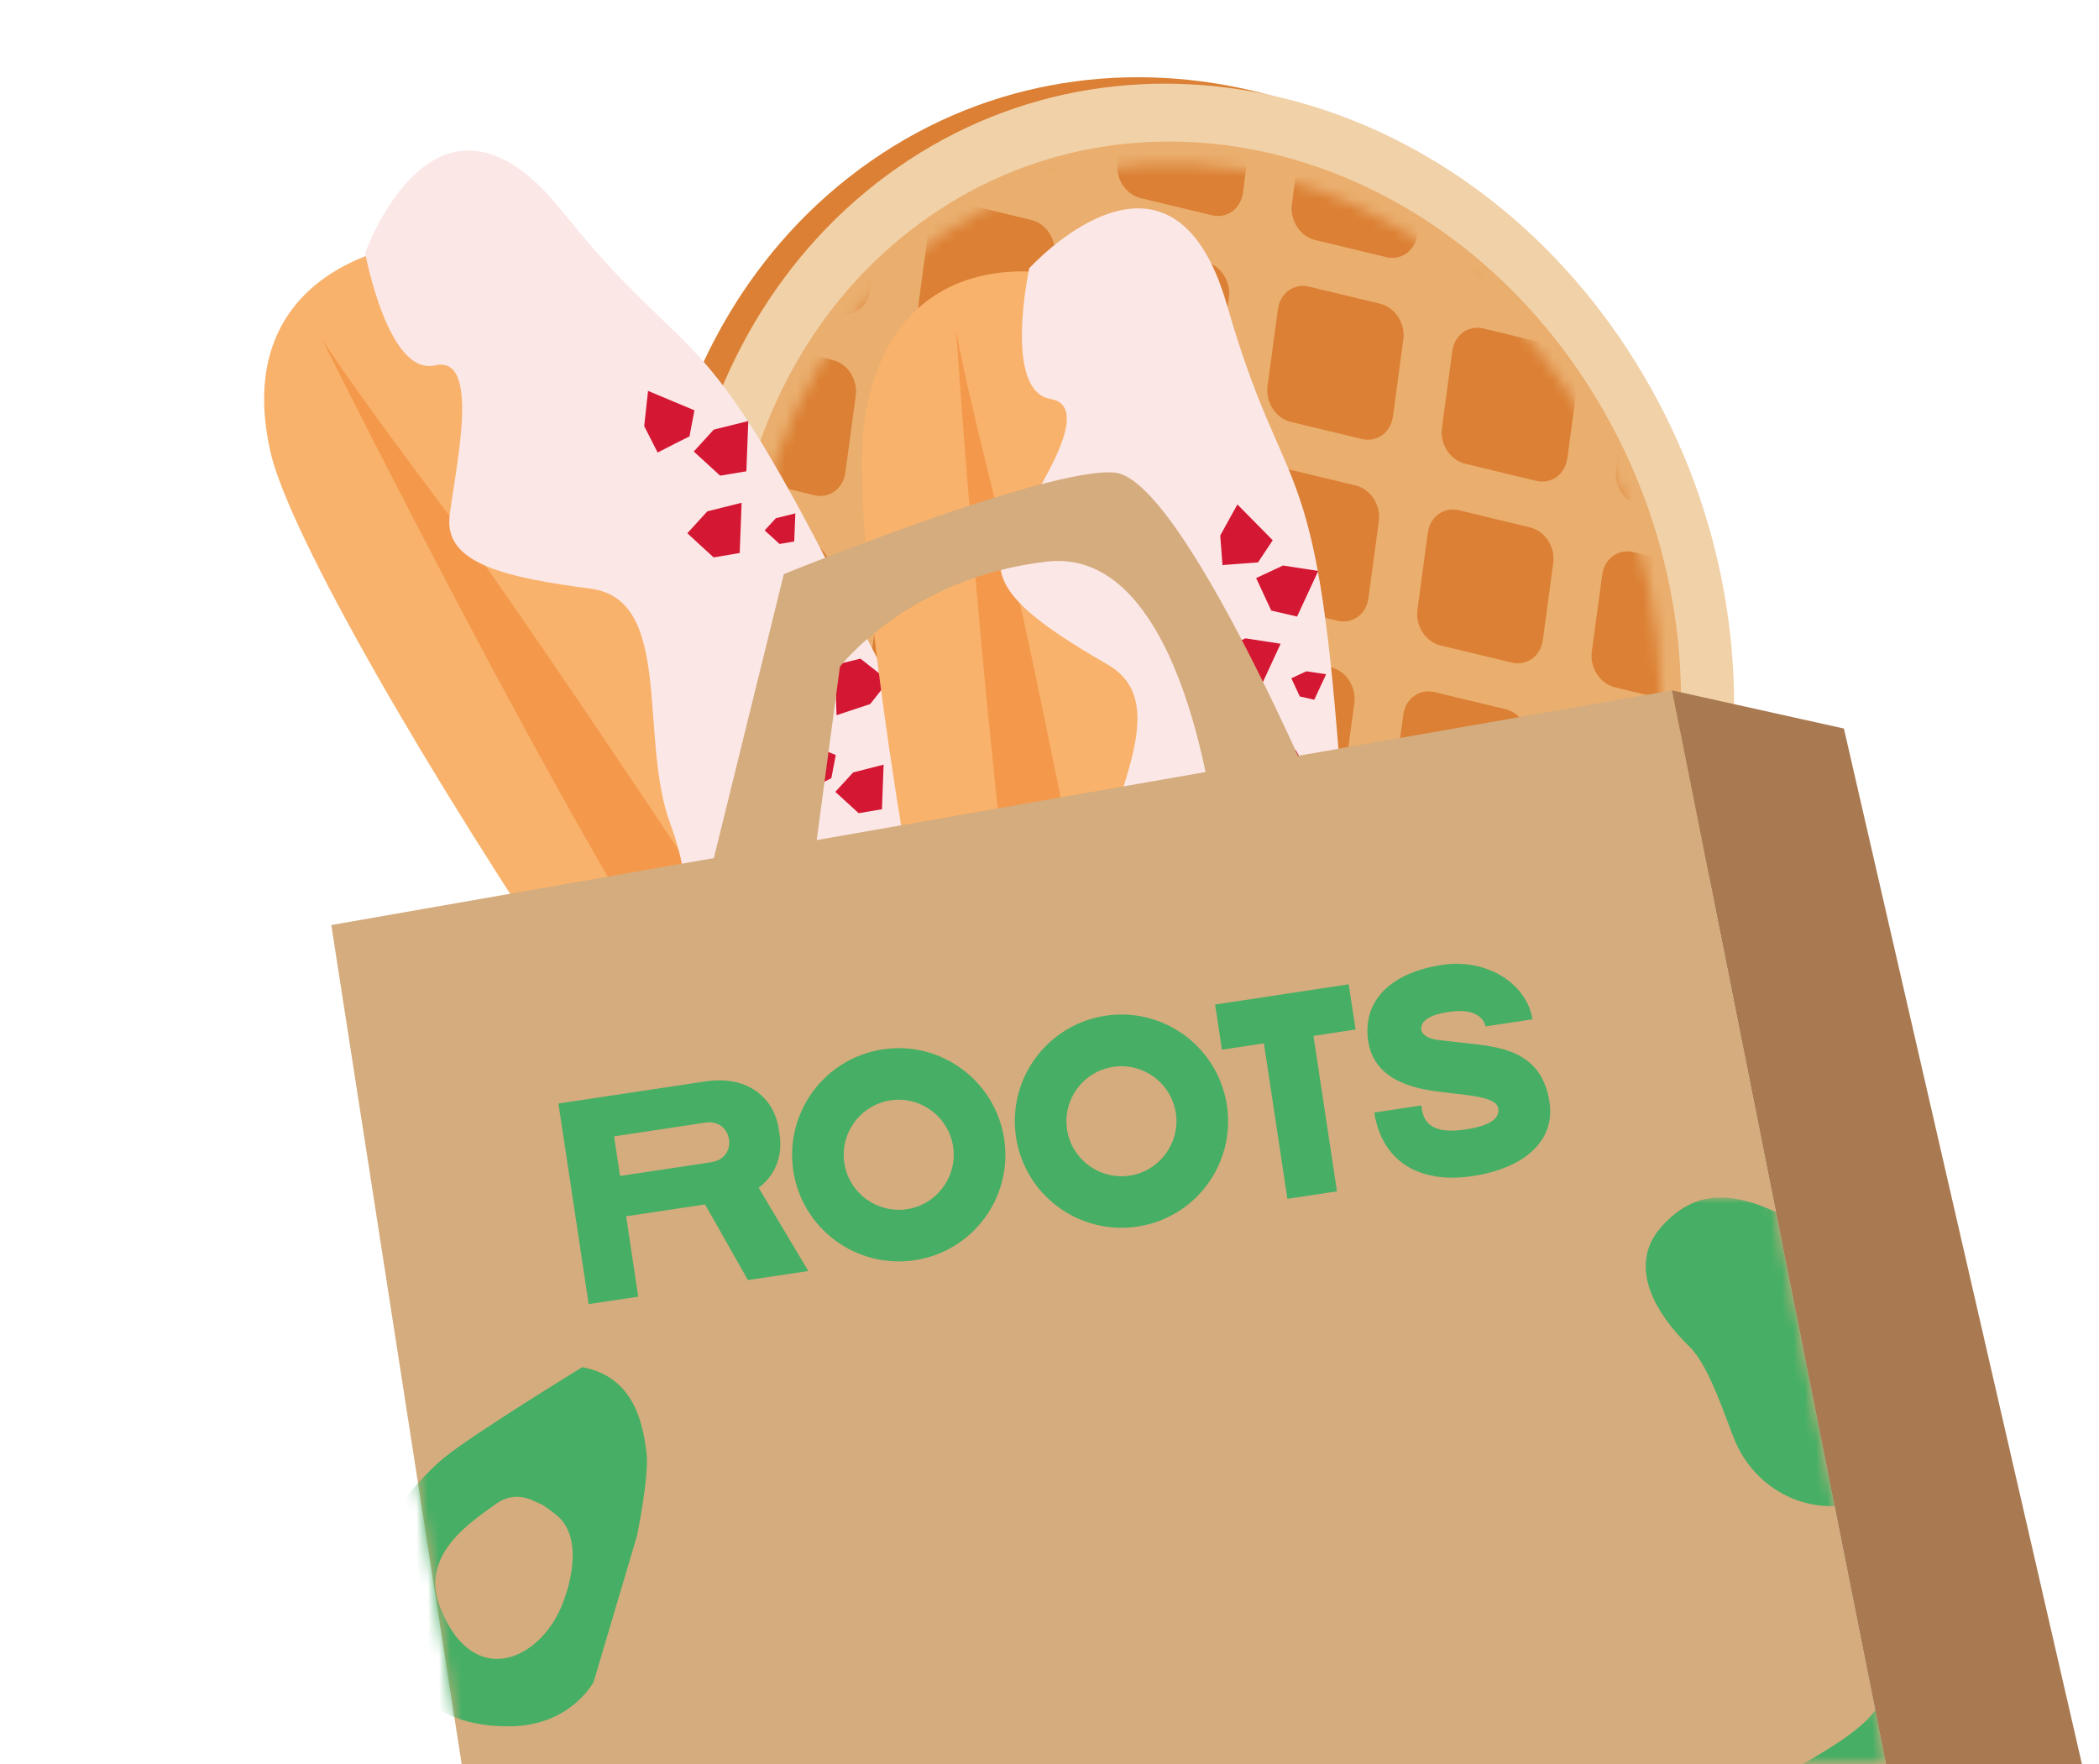 <?xml version="1.0" encoding="UTF-8"?> <svg xmlns="http://www.w3.org/2000/svg" xmlns:xlink="http://www.w3.org/1999/xlink" version="1.1" id="Слой_1" x="0px" y="0px" viewBox="0 0 185.95 156.29" style="enable-background:new 0 0 185.95 156.29;" xml:space="preserve"> <style type="text/css"> .st0{fill:#A97A51;} .st1{fill:#DB8034;} .st2{fill:#F1D1A8;} .st3{fill:#EAAE6E;} .st4{fill:#FFFFFF;filter:url(#Adobe_OpacityMaskFilter);} .st5{mask:url(#mask0_0_613_00000127760116175888753630000009268194640868536762_);} .st6{fill:#F8B26B;} .st7{fill:#F4994C;} .st8{fill:#FCE7E7;} .st9{fill:#D41732;} .st10{fill:#D4AC7D;} .st11{fill:#FFFFFF;filter:url(#Adobe_OpacityMaskFilter_00000067947660258144980570000017525216772200989880_);} .st12{mask:url(#mask1_0_613_00000044864893871662544870000005119294764226366600_);} .st13{fill:#46AF65;} </style> <g> <path class="st0" d="M83.59,78.04l6.85-27.79c0,0,23.23-9.47,29.27-9c6.04,0.47,18.56,30.26,18.56,30.26l-9.59,1.68 c0,0-2.59-25.44-14.9-24.05c-12.31,1.39-18.37,9.31-18.37,9.31l-2.56,19.11L83.59,78.04L83.59,78.04z"></path> <path class="st1" d="M131.62,101.8c21.05-14.65,25.93-46.12,10.89-70.3C127.47,7.33,98.21-0.39,77.16,14.26 C56.1,28.91,51.23,60.38,66.27,84.55C81.3,108.73,110.56,116.45,131.62,101.8z"></path> <path class="st2" d="M134,102.37c21.06-14.65,25.93-46.12,10.89-70.3C129.86,7.9,100.6,0.18,79.54,14.83 c-21.06,14.65-25.93,46.12-10.89,70.3C83.69,109.3,112.95,117.02,134,102.37z"></path> <path class="st3" d="M131.27,97.98c18.94-13.18,23.33-41.5,9.8-63.25c-13.53-21.75-39.86-28.7-58.8-15.51 c-18.94,13.18-23.33,41.5-9.8,63.25C86,104.22,112.33,111.16,131.27,97.98z"></path> <defs> <filter id="Adobe_OpacityMaskFilter" filterUnits="userSpaceOnUse" x="55.09" y="-1.9" width="102.32" height="113.97"> <feColorMatrix type="matrix" values="1 0 0 0 0 0 1 0 0 0 0 0 1 0 0 0 0 0 1 0"></feColorMatrix> </filter> </defs> <mask maskUnits="userSpaceOnUse" x="55.09" y="-1.9" width="102.32" height="113.97" id="mask0_0_613_00000127760116175888753630000009268194640868536762_"> <path class="st4" d="M130.22,96.29c18.13-12.62,22.33-39.72,9.38-60.54c-12.95-20.82-38.15-27.47-56.28-14.85 c-18.13,12.62-22.33,39.72-9.38,60.54C86.89,102.26,112.09,108.91,130.22,96.29z"></path> </mask> <g class="st5"> <path class="st1" d="M76.48,11.66l-6.32-1.52c-1.32-0.32-2.24-1.73-2.05-3.16l0.92-6.81c0.19-1.43,1.42-2.32,2.74-2.01l6.32,1.52 c1.32,0.32,2.24,1.73,2.05,3.16l-0.92,6.81C79.03,11.08,77.8,11.98,76.48,11.66z"></path> <path class="st1" d="M91.93,15.37l-6.32-1.52c-1.32-0.32-2.24-1.73-2.05-3.16l0.92-6.81c0.19-1.43,1.42-2.32,2.74-2.01l6.32,1.52 c1.32,0.32,2.24,1.73,2.05,3.16l-0.92,6.81C94.48,14.79,93.25,15.68,91.93,15.37z"></path> <path class="st1" d="M107.37,19.07l-6.32-1.52c-1.32-0.32-2.24-1.73-2.05-3.16l0.92-6.81c0.19-1.43,1.42-2.32,2.74-2.01l6.32,1.52 c1.32,0.32,2.24,1.73,2.05,3.16l-0.92,6.81C109.93,18.49,108.7,19.39,107.37,19.07z"></path> <path class="st1" d="M122.82,22.78l-6.32-1.52c-1.32-0.32-2.24-1.73-2.05-3.16l0.92-6.81c0.19-1.43,1.42-2.32,2.74-2.01l6.32,1.52 c1.32,0.32,2.24,1.73,2.05,3.16l-0.92,6.81C125.37,22.2,124.15,23.1,122.82,22.78z"></path> <path class="st1" d="M138.27,26.49l-6.32-1.52c-1.32-0.32-2.24-1.73-2.05-3.16l0.92-6.81c0.19-1.43,1.42-2.32,2.74-2.01l6.32,1.52 c1.32,0.32,2.24,1.73,2.05,3.16l-0.92,6.81C140.82,25.91,139.59,26.81,138.27,26.49z"></path> <path class="st1" d="M153.72,30.2l-6.32-1.52c-1.32-0.32-2.24-1.73-2.05-3.16l0.92-6.81c0.19-1.43,1.42-2.32,2.74-2.01l6.32,1.52 c1.32,0.32,2.24,1.73,2.05,3.16l-0.92,6.81C156.27,29.62,155.04,30.52,153.72,30.2z"></path> <path class="st1" d="M74.31,27.76l-6.32-1.52c-1.32-0.32-2.24-1.73-2.05-3.16l0.92-6.81c0.19-1.43,1.42-2.32,2.74-2.01l6.32,1.52 c1.32,0.32,2.24,1.73,2.05,3.16l-0.92,6.81C76.87,27.18,75.64,28.08,74.31,27.76z"></path> <path class="st1" d="M89.76,31.47l-6.32-1.52c-1.32-0.32-2.24-1.73-2.05-3.16l0.92-6.81c0.19-1.43,1.42-2.32,2.74-2.01l6.32,1.52 c1.32,0.32,2.24,1.73,2.05,3.16l-0.92,6.81C92.31,30.89,91.08,31.79,89.76,31.47z"></path> <path class="st1" d="M105.21,35.18l-6.32-1.52c-1.32-0.32-2.24-1.73-2.05-3.16l0.92-6.81c0.19-1.43,1.42-2.32,2.74-2.01l6.32,1.52 c1.32,0.32,2.24,1.73,2.05,3.16l-0.92,6.81C107.76,34.6,106.53,35.5,105.21,35.18z"></path> <path class="st1" d="M120.66,38.89l-6.32-1.52c-1.32-0.32-2.24-1.73-2.05-3.16l0.92-6.81c0.19-1.43,1.42-2.32,2.74-2.01l6.32,1.52 c1.32,0.32,2.24,1.73,2.05,3.16l-0.92,6.81C123.21,38.31,121.98,39.21,120.66,38.89z"></path> <path class="st1" d="M136.11,42.6l-6.32-1.52c-1.32-0.32-2.24-1.73-2.05-3.16l0.92-6.81c0.19-1.43,1.42-2.32,2.74-2.01l6.32,1.52 c1.32,0.32,2.24,1.73,2.05,3.16l-0.92,6.81C138.66,42.02,137.43,42.91,136.11,42.6z"></path> <path class="st1" d="M151.55,46.3l-6.32-1.52c-1.32-0.32-2.24-1.73-2.05-3.16l0.92-6.81c0.19-1.43,1.42-2.32,2.74-2.01l6.32,1.52 c1.32,0.32,2.24,1.73,2.05,3.16l-0.92,6.81C154.11,45.72,152.88,46.62,151.55,46.3z"></path> <path class="st1" d="M72.15,43.87l-6.32-1.52c-1.32-0.32-2.24-1.73-2.05-3.16l0.92-6.81c0.19-1.43,1.42-2.32,2.74-2.01l6.32,1.52 c1.32,0.32,2.24,1.73,2.05,3.16l-0.92,6.81C74.7,43.29,73.47,44.19,72.15,43.87z"></path> <path class="st1" d="M87.6,47.58l-6.32-1.52c-1.32-0.32-2.24-1.73-2.05-3.16l0.92-6.81c0.19-1.43,1.42-2.32,2.74-2.01l6.32,1.52 c1.32,0.32,2.24,1.73,2.05,3.16l-0.92,6.81C90.15,47,88.92,47.9,87.6,47.58z"></path> <path class="st1" d="M103.04,51.29l-6.32-1.52c-1.32-0.32-2.24-1.73-2.05-3.16l0.92-6.81c0.19-1.43,1.42-2.32,2.74-2.01l6.32,1.52 c1.32,0.32,2.24,1.73,2.05,3.16l-0.92,6.81C105.6,50.71,104.37,51.6,103.04,51.29z"></path> <path class="st1" d="M118.49,54.99l-6.32-1.52c-1.32-0.32-2.24-1.73-2.05-3.16l0.92-6.81c0.19-1.43,1.42-2.32,2.74-2.01l6.32,1.52 c1.32,0.32,2.24,1.73,2.05,3.16l-0.92,6.81C121.05,54.41,119.82,55.31,118.49,54.99z"></path> <path class="st1" d="M133.94,58.7l-6.32-1.52c-1.32-0.32-2.24-1.73-2.05-3.16l0.92-6.81c0.19-1.43,1.42-2.32,2.74-2.01l6.32,1.52 c1.32,0.32,2.24,1.73,2.05,3.16l-0.92,6.81C136.49,58.12,135.26,59.02,133.94,58.7z"></path> <path class="st1" d="M149.39,62.41l-6.32-1.52c-1.32-0.32-2.24-1.73-2.05-3.16l0.92-6.81c0.19-1.43,1.42-2.32,2.74-2.01l6.32,1.52 c1.32,0.32,2.24,1.73,2.05,3.16l-0.92,6.81C151.94,61.83,150.71,62.73,149.39,62.41z"></path> <path class="st1" d="M69.98,59.98l-6.32-1.52c-1.32-0.32-2.24-1.73-2.05-3.16l0.92-6.81c0.19-1.43,1.42-2.32,2.74-2.01L71.59,48 c1.32,0.32,2.24,1.73,2.05,3.16l-0.92,6.81C72.53,59.4,71.31,60.3,69.98,59.98z"></path> <path class="st1" d="M85.43,63.69l-6.32-1.52c-1.32-0.32-2.24-1.73-2.05-3.16l0.92-6.81c0.19-1.43,1.42-2.32,2.74-2.01l6.32,1.52 c1.32,0.32,2.24,1.73,2.05,3.16l-0.92,6.81C87.98,63.11,86.75,64,85.43,63.69z"></path> <path class="st1" d="M100.88,67.39l-6.32-1.52c-1.32-0.32-2.24-1.73-2.05-3.16l0.92-6.81c0.19-1.43,1.42-2.32,2.74-2.01l6.32,1.52 c1.32,0.32,2.24,1.73,2.05,3.16l-0.92,6.81C103.43,66.81,102.2,67.71,100.88,67.39z"></path> <path class="st1" d="M116.33,71.1L110,69.58c-1.32-0.32-2.24-1.73-2.05-3.16l0.92-6.81c0.19-1.43,1.42-2.32,2.74-2.01l6.32,1.52 c1.32,0.32,2.24,1.73,2.05,3.16l-0.92,6.81C118.88,70.52,117.65,71.42,116.33,71.1z"></path> <path class="st1" d="M131.77,74.81l-6.32-1.52c-1.32-0.32-2.24-1.73-2.05-3.16l0.92-6.81c0.19-1.43,1.42-2.32,2.74-2.01l6.32,1.52 c1.32,0.32,2.24,1.73,2.05,3.16l-0.92,6.81C134.33,74.23,133.1,75.13,131.77,74.81z"></path> <path class="st1" d="M147.22,78.52L140.9,77c-1.32-0.32-2.24-1.73-2.05-3.16l0.92-6.81c0.19-1.43,1.42-2.32,2.74-2.01l6.32,1.52 c1.32,0.32,2.24,1.73,2.05,3.16l-0.92,6.81C149.78,77.94,148.55,78.84,147.22,78.52z"></path> <path class="st1" d="M67.82,76.08l-6.32-1.52c-1.32-0.32-2.24-1.73-2.05-3.16l0.92-6.81c0.19-1.43,1.42-2.32,2.74-2.01l6.32,1.52 c1.32,0.32,2.24,1.73,2.05,3.16l-0.92,6.81C70.37,75.5,69.14,76.4,67.82,76.08z"></path> <path class="st1" d="M83.27,79.79l-6.32-1.52c-1.32-0.32-2.24-1.73-2.05-3.16l0.92-6.81c0.19-1.43,1.42-2.32,2.74-2.01l6.32,1.52 c1.32,0.32,2.24,1.73,2.05,3.16l-0.92,6.81C85.82,79.21,84.59,80.11,83.27,79.79z"></path> <path class="st1" d="M98.71,83.5l-6.32-1.52c-1.32-0.32-2.24-1.73-2.05-3.16l0.92-6.81c0.19-1.43,1.42-2.32,2.74-2.01l6.32,1.52 c1.32,0.32,2.24,1.73,2.05,3.16l-0.92,6.81C101.27,82.92,100.04,83.82,98.71,83.5z"></path> <path class="st1" d="M114.16,87.21l-6.32-1.52c-1.32-0.32-2.24-1.73-2.05-3.16l0.92-6.81c0.19-1.43,1.42-2.32,2.74-2.01l6.32,1.52 c1.32,0.32,2.24,1.73,2.05,3.16l-0.92,6.81C116.71,86.63,115.49,87.53,114.16,87.21z"></path> <path class="st1" d="M129.61,90.92l-6.32-1.52c-1.32-0.32-2.24-1.73-2.05-3.16l0.92-6.81c0.19-1.43,1.42-2.32,2.74-2.01l6.32,1.52 c1.32,0.32,2.24,1.73,2.05,3.16l-0.92,6.81C132.16,90.34,130.93,91.23,129.61,90.92z"></path> <path class="st1" d="M145.06,94.62l-6.32-1.52c-1.32-0.32-2.24-1.73-2.05-3.16l0.92-6.81c0.19-1.43,1.42-2.32,2.74-2.01l6.32,1.52 c1.32,0.32,2.24,1.73,2.05,3.16l-0.92,6.81C147.61,94.04,146.38,94.94,145.06,94.62z"></path> <path class="st1" d="M65.65,92.19l-6.32-1.52c-1.32-0.32-2.24-1.73-2.05-3.16l0.92-6.81c0.19-1.43,1.42-2.32,2.74-2.01l6.32,1.52 c1.32,0.32,2.24,1.73,2.05,3.16l-0.92,6.81C68.2,91.61,66.97,92.51,65.65,92.19z"></path> <path class="st1" d="M81.1,95.9l-6.32-1.52c-1.32-0.32-2.24-1.73-2.05-3.16l0.92-6.81c0.19-1.43,1.42-2.32,2.74-2.01l6.32,1.52 c1.32,0.32,2.24,1.73,2.05,3.16l-0.92,6.81C83.65,95.32,82.42,96.22,81.1,95.9z"></path> <path class="st1" d="M96.55,99.61l-6.32-1.52c-1.32-0.32-2.24-1.73-2.05-3.16l0.92-6.81c0.19-1.43,1.42-2.32,2.74-2.01l6.32,1.52 c1.32,0.32,2.24,1.73,2.05,3.16l-0.92,6.81C99.1,99.03,97.87,99.92,96.55,99.61z"></path> <path class="st1" d="M112,103.31l-6.32-1.52c-1.32-0.32-2.24-1.73-2.05-3.16l0.92-6.81c0.19-1.43,1.42-2.32,2.74-2.01l6.32,1.52 c1.32,0.32,2.24,1.73,2.05,3.16l-0.92,6.81C114.55,102.73,113.32,103.63,112,103.31z"></path> <path class="st1" d="M127.45,107.02l-6.32-1.52c-1.32-0.32-2.24-1.73-2.05-3.16l0.92-6.81c0.19-1.43,1.42-2.32,2.74-2.01 l6.32,1.52c1.32,0.32,2.24,1.73,2.05,3.16l-0.92,6.81C130,106.44,128.77,107.34,127.45,107.02z"></path> <path class="st1" d="M142.89,110.73l-6.32-1.52c-1.32-0.32-2.24-1.73-2.05-3.16l0.92-6.81c0.19-1.43,1.42-2.32,2.74-2.01 l6.32,1.52c1.32,0.32,2.24,1.73,2.05,3.16l-0.92,6.81C145.45,110.15,144.22,111.05,142.89,110.73z"></path> <path class="st1" d="M63.49,108.3l-6.32-1.52c-1.32-0.32-2.24-1.73-2.05-3.16l0.92-6.81c0.19-1.43,1.42-2.32,2.74-2.01l6.32,1.52 c1.32,0.32,2.24,1.73,2.05,3.16l-0.92,6.81C66.04,107.72,64.81,108.61,63.49,108.3z"></path> <path class="st1" d="M78.94,112l-6.32-1.52c-1.32-0.32-2.24-1.73-2.05-3.16l0.92-6.81c0.19-1.43,1.42-2.32,2.74-2.01l6.32,1.52 c1.32,0.32,2.24,1.73,2.05,3.16L81.68,110C81.49,111.42,80.26,112.32,78.94,112z"></path> </g> <path class="st6" d="M34.9,21.97c0,0-14.44,2.35-10.96,17.99c3.25,14.59,49.68,86.11,64.13,91.79c22.96,9.02,23.83-9.72,23.83-9.72 L34.9,21.97z"></path> <path class="st7" d="M93.45,125.8c0,0-43.26-66.26-53.63-80.09C29.46,31.89,28.41,29.82,28.41,29.82s22.93,46.05,33.62,60.88 C72.72,105.54,93.45,125.8,93.45,125.8z"></path> <path class="st8" d="M32.35,22.41c0,0,6.26-17.65,17.43-3.73c11.17,13.92,11.84,8.5,23.4,30.87 c11.56,22.37,23.91,46.35,30.59,53.52c6.68,7.17,17.48,14.14,12.17,22.54c-5.31,8.41-17.47,5.23-18.11,0.97 c-0.64-4.26,5.33-13.63-3.47-10.81c-8.8,2.82-13.55,6.58-12.25,0.2c1.31-6.38,3.64-5.64-2.25-14.92 c-5.89-9.29-10.66-13.71-16-17.59c-5.34-3.87-1.65-2.82-4.48-10.48c-2.83-7.66,0.34-19.85-7.06-20.83 c-7.39-0.98-12.99-2.17-12.49-6.42c0.5-4.26,2.85-14.33-1.31-13.36C34.36,33.31,32.35,22.41,32.35,22.41L32.35,22.41z"></path> <path class="st9" d="M57.41,34.63l4.11,1.72l-0.44,2.31L59.8,39.3l-1.54,0.79l-1.19-2.34L57.41,34.63z"></path> <path class="st9" d="M66.29,37.3l-0.17,4.45l-2.32,0.39l-1.06-0.97l-1.28-1.17l1.77-1.94L66.29,37.3z"></path> <path class="st9" d="M65.7,44.54l-0.17,4.45l-2.31,0.39l-1.06-0.97l-1.27-1.17l1.77-1.94L65.7,44.54z"></path> <path class="st9" d="M70.46,45.48l-0.1,2.49l-1.3,0.22l-0.6-0.55l-0.72-0.65l0.99-1.08L70.46,45.48z"></path> <path class="st9" d="M83.17,65.37l-4.23-1.41l0.27-2.33l1.23-0.75l1.48-0.9l1.36,2.25L83.17,65.37z"></path> <path class="st9" d="M74.11,63.36l-0.16-4.45l2.28-0.56l1.13,0.89l1.36,1.07l-1.63,2.06L74.11,63.36z"></path> <path class="st9" d="M74.17,56.1l-0.16-4.45l2.28-0.56l1.13,0.89l1.36,1.07l-1.63,2.06L74.17,56.1z"></path> <path class="st9" d="M97.47,93.2l3.34,2.94l-1.16,2.04l-1.42,0.21l-1.71,0.25l-0.38-2.6L97.47,93.2z"></path> <path class="st9" d="M105.02,98.58l-1.59,4.16l-2.32-0.37l-0.7-1.26l-0.83-1.51l2.3-1.27L105.02,98.58z"></path> <path class="st9" d="M102.15,105.25l-1.58,4.16l-2.32-0.37l-0.7-1.26l-0.83-1.52l2.3-1.27L102.15,105.25z"></path> <path class="st9" d="M69.35,55.52l-0.09-2.49l1.28-0.31l0.63,0.5l0.76,0.6l-0.91,1.16L69.35,55.52z"></path> <path class="st9" d="M82.11,72.58l-2.26-1.24l0.75-1.11l0.95-0.21l1.14-0.25l0.28,1.28L82.11,72.58z"></path> <path class="st9" d="M70.39,65.36l3.65,1.53l-0.39,2.05l-1.14,0.58l-1.37,0.7l-1.06-2.08L70.39,65.36z"></path> <path class="st9" d="M78.28,67.74l-0.15,3.95l-2.06,0.35l-0.94-0.86L74,70.15l1.58-1.72L78.28,67.74z"></path> <path class="st9" d="M77.75,74.17l-0.15,3.95l-2.05,0.35l-0.94-0.87l-1.13-1.04l1.58-1.72L77.75,74.17z"></path> <path class="st9" d="M81.98,75l-0.09,2.22l-1.15,0.2l-0.53-0.48l-0.63-0.58l0.88-0.96L81.98,75z"></path> <path class="st9" d="M93.27,92.67l-3.75-1.25l0.24-2.07l1.09-0.66l1.31-0.8l1.21,1.99L93.27,92.67z"></path> <path class="st9" d="M85.23,90.89l-0.14-3.95l2.03-0.5l1,0.79l1.21,0.95L87.88,90L85.23,90.89z"></path> <path class="st9" d="M85.28,84.44l-0.14-3.95l2.02-0.5l1.01,0.79l1.21,0.95l-1.44,1.83L85.28,84.44z"></path> <path class="st9" d="M81,83.92l-0.08-2.21l1.13-0.28l0.56,0.44l0.68,0.53l-0.81,1.03L81,83.92z"></path> <path class="st9" d="M85.69,76.97l-0.35-1.87l0.98-0.09l0.56,0.44l0.68,0.53l-0.6,0.76L85.69,76.97z"></path> <path class="st6" d="M93.7,24.35c0,0-14.24-3.39-17.04,12.39c-2.61,14.71,12.73,98.6,23.88,109.4 c17.72,17.16,25.73,0.19,25.73,0.19L93.7,24.35z"></path> <path class="st7" d="M107.81,142.72c0,0-14.44-77.8-18.69-94.55c-4.25-16.75-4.43-19.06-4.43-19.06s3.45,51.32,7.61,69.13 C96.47,116.04,107.81,142.72,107.81,142.72z"></path> <path class="st8" d="M91.18,23.77c0,0,12.57-13.89,17.52,3.26c4.95,17.15,7.66,12.4,9.72,37.49c2.07,25.1,4.24,51.98,7.64,61.17 c3.41,9.19,10.7,19.77,2.56,25.49c-8.14,5.72-18.14-1.89-17.09-6.07c1.05-4.18,10.17-10.53,0.96-11.31 c-9.21-0.78-15.04,0.86-11.38-4.52c3.66-5.39,5.53-3.81,3.67-14.64c-1.86-10.84-4.57-16.76-8-22.39c-3.44-5.63-0.44-3.24-0.1-11.4 c0.34-8.16,7.95-18.19,1.5-21.94c-6.45-3.75-11.15-7-9.06-10.73c2.1-3.74,8.15-12.12,3.93-12.84 C88.84,34.61,91.18,23.77,91.18,23.77L91.18,23.77z"></path> <path class="st9" d="M109.62,44.69l3.13,3.17l-1.3,1.96l-1.43,0.11l-1.72,0.13l-0.2-2.62L109.62,44.69z"></path> <path class="st9" d="M116.78,50.58l-1.87,4.04l-2.29-0.53l-0.61-1.31l-0.73-1.57l2.38-1.11L116.78,50.58z"></path> <path class="st9" d="M113.45,57.03l-1.87,4.04l-2.29-0.53l-0.61-1.31l-0.73-1.57l2.38-1.11L113.45,57.03z"></path> <path class="st9" d="M117.48,59.73l-1.05,2.26l-1.28-0.29l-0.34-0.73l-0.41-0.88l1.33-0.62L117.48,59.73z"></path> <path class="st9" d="M121.56,82.98l-3.36-2.93l1.15-2.05l1.42-0.22l1.71-0.26l0.39,2.6L121.56,82.98z"></path> <path class="st9" d="M113.98,77.64l1.57-4.17l2.32,0.36l0.7,1.26l0.84,1.51l-2.29,1.28L113.98,77.64z"></path> <path class="st9" d="M116.82,70.96l1.57-4.17l2.32,0.36l0.7,1.26l0.84,1.51l-2.29,1.28L116.82,70.96z"></path> <path class="st9" d="M124.05,114.17l1.95,4l-1.85,1.44l-1.4-0.35l-1.67-0.43l0.65-2.54L124.05,114.17z"></path> <path class="st9" d="M128.96,122.04l-3.07,3.23l-2-1.23l-0.16-1.43l-0.19-1.72l2.61-0.28L128.96,122.04z"></path> <path class="st9" d="M123.74,127.09l-3.06,3.24l-2-1.23l-0.16-1.43l-0.19-1.72l2.61-0.28L123.74,127.09z"></path> <path class="st9" d="M112.6,68.57l0.88-2.34l1.3,0.2l0.39,0.7l0.47,0.85l-1.28,0.72L112.6,68.57z"></path> <path class="st9" d="M117.81,89.23l-1.61-2.02l1.12-0.73l0.95,0.17l1.15,0.21l-0.24,1.29L117.81,89.23z"></path> <path class="st9" d="M109.77,78.06l2.78,2.81l-1.15,1.74l-1.28,0.1l-1.53,0.12l-0.18-2.33L109.77,78.06z"></path> <path class="st9" d="M116.14,83.29l-1.66,3.59l-2.03-0.47l-0.54-1.16l-0.65-1.39l2.12-0.98L116.14,83.29z"></path> <path class="st9" d="M113.18,89.02l-1.66,3.59l-2.03-0.47l-0.54-1.16l-0.65-1.39l2.12-0.98L113.18,89.02z"></path> <path class="st9" d="M116.76,91.41l-0.93,2.01l-1.14-0.26l-0.3-0.65l-0.36-0.78l1.18-0.55L116.76,91.41z"></path> <path class="st9" d="M120.38,112.07l-2.98-2.6l1.02-1.82l1.26-0.19l1.52-0.23l0.35,2.31L120.38,112.07z"></path> <path class="st9" d="M113.65,107.32l1.39-3.7l2.06,0.32l0.62,1.12l0.75,1.34l-2.04,1.14L113.65,107.32z"></path> <path class="st9" d="M116.18,101.39l1.39-3.7l2.06,0.31l0.62,1.12l0.75,1.34l-2.04,1.13L116.18,101.39z"></path> <path class="st9" d="M112.43,99.27l0.78-2.07l1.16,0.18l0.35,0.63l0.42,0.75l-1.14,0.64L112.43,99.27z"></path> <path class="st9" d="M119.42,94.66l0.39-1.86l0.94,0.3l0.35,0.62l0.42,0.75l-0.84,0.47L119.42,94.66z"></path> <path class="st10" d="M62.59,78.65l6.85-27.79c0,0,23.23-9.47,29.27-9c6.04,0.47,18.56,30.26,18.56,30.26l-9.59,1.68 c0,0-2.59-25.44-14.9-24.05c-12.31,1.39-18.37,9.31-18.37,9.31l-2.56,19.11L62.59,78.65L62.59,78.65z"></path> <polygon class="st10" points="167.08,156.29 148.12,61.16 29.35,81.95 40.9,156.29 "></polygon> <defs> <filter id="Adobe_OpacityMaskFilter_00000049220582678210869930000018210285776612159624_" filterUnits="userSpaceOnUse" x="32.4" y="106.09" width="149.26" height="50.2"> <feColorMatrix type="matrix" values="1 0 0 0 0 0 1 0 0 0 0 0 1 0 0 0 0 0 1 0"></feColorMatrix> </filter> </defs> <mask maskUnits="userSpaceOnUse" x="32.4" y="106.09" width="149.26" height="50.2" id="mask1_0_613_00000044864893871662544870000005119294764226366600_"> <path style="fill:#FFFFFF;filter:url(#Adobe_OpacityMaskFilter_00000049220582678210869930000018210285776612159624_);" d=" M180.9,225.6l-125.8,22.02L29.35,81.95l118.77-20.79L180.9,225.6z"></path> </mask> <g class="st12"> <path class="st13" d="M181.39,156.29c0.79-4.12-0.06-7.29-3.87-9.62c-3.48-2.14-7.59-0.55-11.41,4.86 c-1.19,1.69-4.11,3.43-6.42,4.76H181.39z"></path> <path class="st13" d="M169.36,114.25c0,0,6.6,6.11,1.79,14.23c-0.49,0.82-2.85,3.12-4.77,4c-5.47,2.51-10.73-0.28-12.65-4.77 c-0.83-1.94-2.25-6.64-4.05-8.4c-4.13-4.05-4.92-7.81-2.59-10.52c3.48-4.04,7.53-3.12,12.9-0.02 C165.25,111.81,167.76,112.33,169.36,114.25L169.36,114.25z"></path> <path class="st13" d="M52.59,149l3.84-12.94c0,0,1.08-5.22,0.85-7.28c-0.35-3.2-1.41-6.88-5.7-7.66c0,0-9.77,5.98-12.26,8.04 c-2.5,2.06-8.61,8.77-6.47,13.85c2.15,5.08,4.64,10.1,12.52,9.92C50.6,152.8,52.59,149,52.59,149z M38.92,142.19 c-1.69-4.6,3.02-7.49,4.98-8.93c1.95-1.44,3.68-0.08,3.93-0.05s1.43,0.98,1.43,0.98c2.87,2.26,0.67,7.63,0.67,7.63 s-0.94,3.04-3.61,4.51C43.64,147.81,40.61,146.79,38.92,142.19L38.92,142.19z"></path> </g> <polygon class="st0" points="184.44,156.29 163.35,64.54 148.12,61.16 167.08,156.29 "></polygon> </g> <g> <polygon class="st13" points="119.48,87.2 115.76,87.76 111.37,88.43 107.65,88.99 108.25,92.99 111.97,92.43 114.05,106.2 118.44,105.54 116.36,91.77 120.09,91.2 "></polygon> <path class="st13" d="M71.61,112.6l-4.4-7.37c0.52-0.4,0.94-0.86,1.25-1.38c0.58-0.97,0.79-2.12,0.61-3.29 c-0.01-0.1-0.07-0.49-0.09-0.59c-0.18-1.17-0.71-2.21-1.56-2.96c-1.12-1.01-2.8-1.53-4.91-1.21l-8.65,1.3l-4.39,0.66l1.61,10.66 l1.07,7.11l4.39-0.66l-0.54-3.58l-0.53-3.54l6.99-1.05l3.8,6.7L71.61,112.6z M54.4,100.67l8.08-1.22c1.15-0.17,1.95,0.51,2.1,1.48 c0.15,0.97-0.42,1.86-1.57,2.03l-8.08,1.22L54.4,100.67z"></path> <path class="st13" d="M88.96,100.91c0.78,5.15-2.77,9.96-7.92,10.73c-5.17,0.78-9.98-2.77-10.76-7.92 c-0.78-5.17,2.77-9.98,7.94-10.76C83.36,92.19,88.18,95.74,88.96,100.91z M84.44,101.59c-0.4-2.67-2.9-4.51-5.54-4.11 c-2.67,0.4-4.51,2.9-4.1,5.56c0.4,2.64,2.89,4.48,5.56,4.08C82.99,106.73,84.83,104.23,84.44,101.59z"></path> <path class="st13" d="M108.69,97.93c0.78,5.15-2.77,9.96-7.92,10.73c-5.17,0.78-9.98-2.77-10.76-7.92 c-0.78-5.17,2.77-9.98,7.94-10.76C103.1,89.21,107.91,92.76,108.69,97.93z M104.17,98.62c-0.4-2.67-2.9-4.51-5.54-4.11 c-2.67,0.4-4.51,2.9-4.1,5.56c0.4,2.64,2.89,4.48,5.56,4.08C102.72,103.75,104.56,101.25,104.17,98.62z"></path> <path class="st13" d="M130.44,104.19c-4.8,0.72-8.04-1.38-8.69-5.63l4.16-0.63c0.13,1,0.39,2.66,3.91,2.13 c1.19-0.18,3.1-0.59,2.91-1.85c-0.08-0.52-0.63-0.93-2.79-1.2c-0.55-0.07-1.99-0.24-2.25-0.27c-2.06-0.24-5.93-0.87-6.48-4.5 c-0.53-3.53,1.92-6.06,6.55-6.76c1.87-0.28,3.72,0.06,5.22,0.95c1.53,0.92,2.55,2.33,2.78,3.87l-4.16,0.63 c-0.09-0.59-0.8-1.66-3.22-1.29c-0.72,0.11-2.64,0.43-2.46,1.63c0.06,0.41,0.68,0.77,1.47,0.86c0.78,0.09,2.78,0.32,3.08,0.35 c2.79,0.31,6.15,0.85,6.8,5.15C137.79,100.97,135.17,103.48,130.44,104.19z"></path> </g> </svg> 